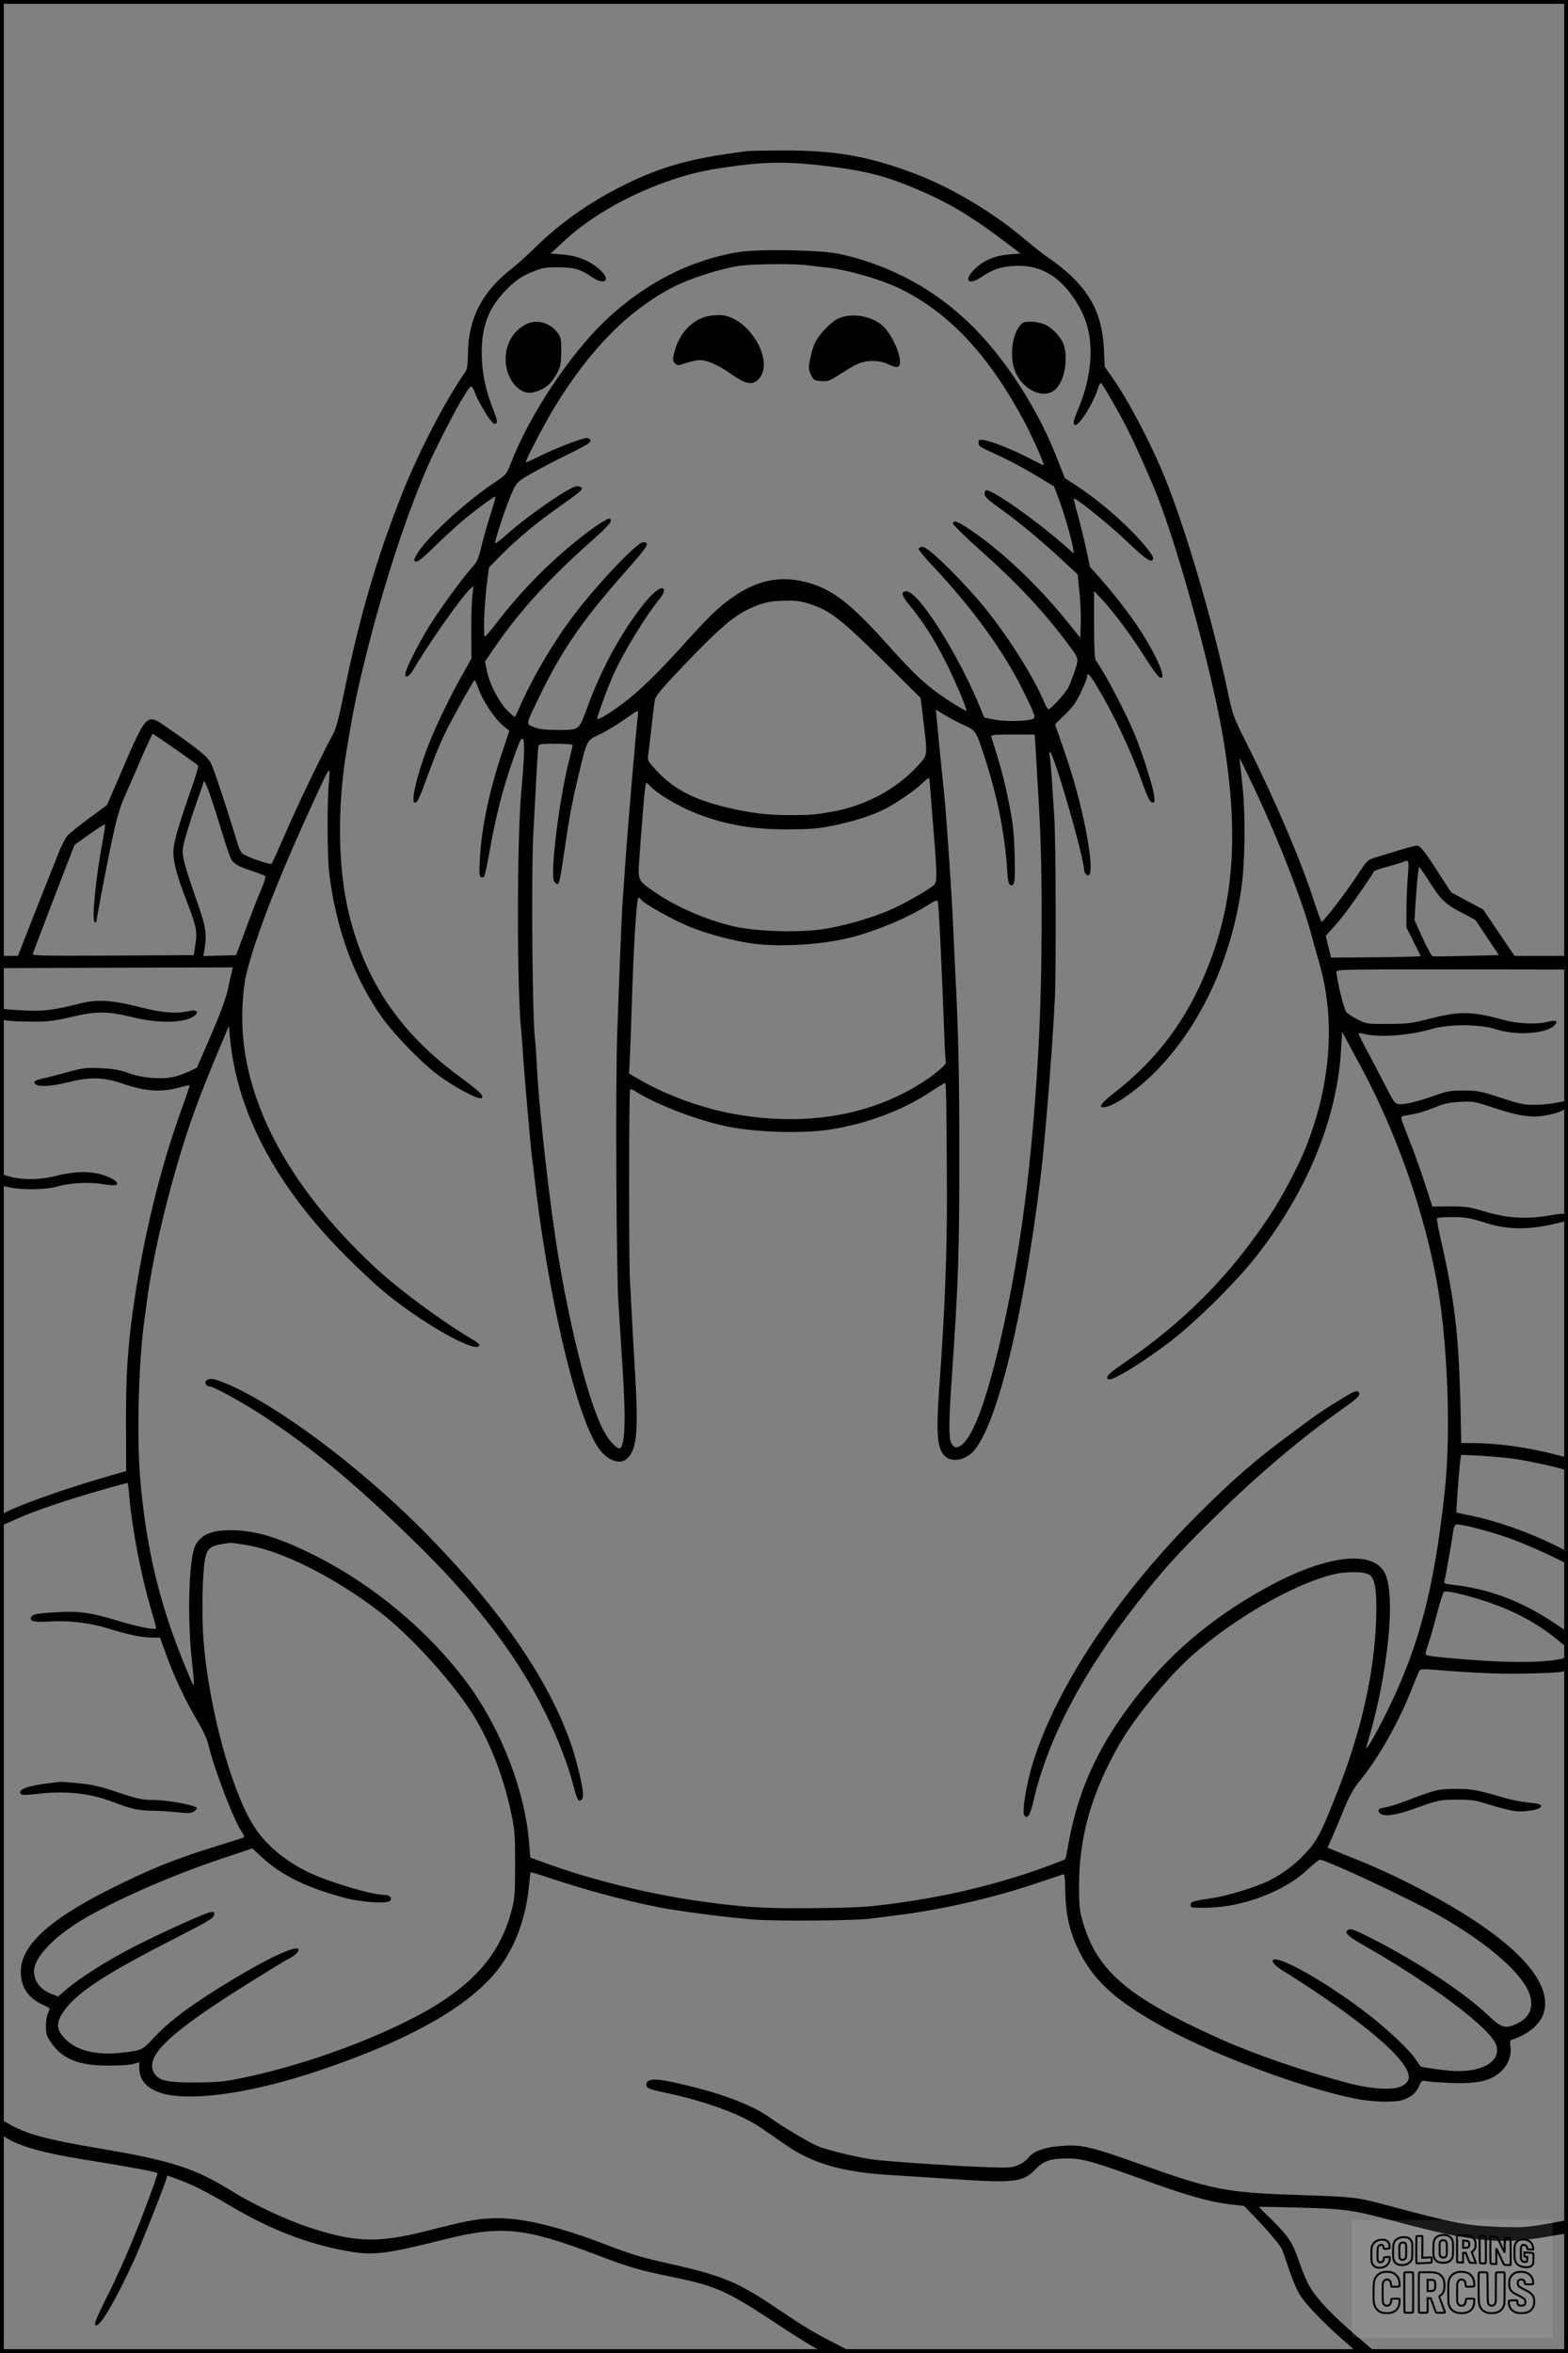 <?xml version="1.0" encoding="UTF-8"?>
<svg xmlns="http://www.w3.org/2000/svg" version="1.0" width="1024pt" height="1536pt" viewBox="0 0 1024 1536" preserveAspectRatio="xMidYMid meet">
  <rect x="0" y="0" width="1024" height="1536" fill="#808080" stroke="none"/>
  <g transform="translate(0.00 0.00) scale(1)">
    <g transform="translate(0,1536) scale(0.1,-0.1)" fill="#000000" stroke="none">
      <path d="M4885 14374 c-371 -46 -566 -100 -818 -226 -222 -111 -415 -248 -582 -413 -45 -45 -109 -102 -142 -128 -192 -147 -285 -327 -287 -552 -1 -84 -4 -105 -22 -130 -131 -188 -305 -526 -412 -798 -165 -419 -276 -801 -376 -1292 -32 -160 -52 -234 -72 -270 -70 -128 -211 -420 -299 -620 -53 -121 -99 -222 -101 -224 -6 -6 -111 27 -161 51 -43 20 -43 20 -78 136 -64 208 -136 424 -156 467 -21 44 -83 95 -286 235 -140 96 -131 105 -314 -320 l-80 -185 -115 -85 c-63 -46 -126 -97 -140 -111 -14 -15 -43 -69 -63 -121 -21 -51 -88 -222 -151 -380 l-113 -288 -59 0 -58 0 0 -40 0 -40 760 3 761 2 -6 -25 c-4 -14 -16 -65 -26 -115 -13 -60 -50 -161 -111 -303 l-92 -212 -51 -24 c-85 -39 -138 -49 -233 -43 -58 3 -112 14 -162 32 -57 21 -101 28 -180 32 -99 5 -115 3 -238 -31 -73 -20 -137 -36 -142 -36 -5 0 -21 -5 -35 -10 -23 -9 -25 -13 -15 -25 18 -22 99 -18 215 10 148 37 230 34 363 -11 137 -47 241 -55 352 -26 41 11 76 19 78 17 2 -2 -20 -68 -49 -147 -143 -393 -253 -844 -319 -1308 -37 -266 -48 -442 -47 -759 l1 -304 -49 -14 c-285 -79 -621 -195 -734 -253 -36 -18 -41 -25 -41 -55 0 -19 2 -35 5 -35 3 0 51 21 107 46 115 52 324 123 560 190 86 24 158 44 161 44 2 0 7 -37 11 -82 17 -209 77 -523 141 -738 19 -66 35 -123 35 -128 0 -15 -112 6 -250 48 -178 53 -250 64 -390 56 -135 -7 -170 -13 -177 -33 -11 -27 20 -34 117 -28 129 8 266 -8 385 -45 131 -41 224 -60 288 -60 l52 0 44 -122 c50 -137 127 -299 206 -432 30 -50 59 -113 65 -141 34 -151 167 -500 219 -573 12 -17 18 -33 13 -36 -5 -3 -76 -26 -158 -51 -294 -91 -444 -151 -714 -286 -403 -202 -587 -372 -584 -544 1 -100 50 -170 149 -214 44 -20 44 -20 30 -48 -8 -15 -15 -55 -15 -88 0 -52 4 -66 36 -112 73 -105 181 -148 374 -147 69 0 142 5 163 11 l37 11 0 -42 c0 -82 63 -143 172 -167 205 -45 593 15 1018 160 607 206 995 432 1174 684 101 143 165 328 182 530 4 39 8 74 10 75 1 2 63 -17 138 -42 257 -86 571 -167 776 -200 174 -28 398 -55 550 -67 149 -11 644 -7 750 6 25 3 99 13 165 21 294 35 639 114 920 209 88 29 167 56 175 59 13 5 15 -11 17 -106 2 -179 39 -314 127 -461 96 -161 248 -286 531 -439 345 -185 900 -391 1238 -458 110 -22 256 -26 308 -8 54 18 86 45 106 89 15 36 21 40 43 34 14 -3 85 -9 159 -12 191 -8 283 16 349 91 37 42 54 97 46 148 -5 31 -3 39 12 44 101 32 180 98 204 169 74 224 -235 526 -870 847 -102 52 -246 118 -320 147 -74 30 -154 62 -178 72 l-42 18 26 58 c14 32 49 114 77 183 39 96 64 141 108 196 128 157 260 393 349 624 18 47 37 90 41 96 5 6 29 9 56 7 309 -25 449 -31 628 -28 116 2 226 7 245 12 33 8 35 12 38 52 3 43 3 43 -25 36 -109 -28 -327 -32 -608 -10 -256 20 -295 25 -295 40 0 6 9 38 20 71 12 32 36 119 55 193 19 74 40 138 46 141 13 8 131 -18 249 -56 188 -59 347 -142 481 -250 l79 -64 0 53 0 53 -92 61 c-215 143 -424 221 -661 248 -54 6 -58 8 -53 28 6 19 50 271 59 336 2 14 9 27 16 29 21 7 200 -38 336 -85 102 -36 252 -101 388 -171 4 -2 7 15 7 37 l0 41 -87 44 c-172 85 -385 160 -552 193 -47 10 -87 18 -89 19 -4 2 15 257 24 333 l6 44 131 -6 c73 -4 176 -14 230 -22 86 -13 286 -57 324 -72 11 -4 14 4 11 38 l-3 44 -110 28 c-162 41 -353 66 -506 67 l-76 0 -6 273 c-11 433 -38 661 -123 1035 -20 85 -33 157 -29 160 4 4 50 7 103 7 82 0 113 -6 202 -34 158 -51 293 -52 488 -4 49 12 62 19 62 35 0 29 -20 31 -131 12 -145 -24 -271 -16 -414 28 -98 29 -123 33 -226 33 l-115 -1 -52 161 c-29 88 -76 220 -106 293 -50 127 -52 133 -32 137 12 2 47 9 79 15 32 7 91 25 130 42 57 24 91 32 163 35 87 5 95 3 227 -41 157 -52 244 -65 338 -46 91 17 133 39 137 71 l3 27 -68 -15 c-37 -8 -104 -15 -148 -15 -69 -1 -99 5 -223 46 -130 42 -151 47 -241 47 -82 0 -111 -4 -172 -26 -117 -42 -211 -66 -248 -63 -33 3 -36 7 -105 143 -40 77 -93 180 -120 228 -26 49 -46 90 -44 92 2 2 21 0 43 -6 97 -23 293 -8 435 34 113 33 316 32 420 -2 133 -44 333 -29 384 28 24 26 6 34 -45 21 -67 -18 -195 -14 -284 11 -218 59 -289 60 -497 7 -108 -28 -140 -32 -263 -32 -135 -1 -142 0 -197 28 -32 16 -66 38 -75 49 -15 16 -57 183 -66 261 -2 18 23 18 756 18 l757 -1 0 45 0 44 -175 0 -174 0 -103 152 -103 152 -104 55 -104 56 -83 128 c-89 139 -119 177 -142 177 -8 0 -58 -13 -111 -29 -53 -17 -122 -37 -154 -47 -57 -17 -57 -17 -130 -128 -70 -106 -210 -288 -225 -293 -4 -1 -24 53 -46 120 -80 255 -257 671 -436 1027 -95 188 -99 200 -130 345 -95 454 -274 1063 -411 1403 -91 225 -243 514 -348 662 l-46 65 -6 120 c-13 263 -120 431 -388 610 -16 11 -74 58 -128 103 -208 177 -485 341 -728 432 -301 112 -507 148 -855 148 -107 -1 -208 -2 -225 -4z m521 -99 c269 -33 399 -69 639 -175 162 -72 309 -161 479 -289 l141 -106 -76 -6 c-94 -8 -168 -40 -227 -99 -73 -74 -37 -106 51 -46 67 46 123 65 207 70 154 10 277 -51 377 -188 88 -120 126 -234 125 -380 0 -111 -28 -241 -77 -357 -34 -81 -40 -105 -27 -113 24 -15 119 134 152 237 6 20 15 37 19 37 7 0 94 -148 164 -281 47 -90 157 -334 202 -449 156 -398 381 -1233 444 -1655 88 -577 56 -1002 -106 -1415 -136 -349 -330 -611 -615 -833 -94 -73 -112 -104 -56 -93 79 16 258 151 380 290 262 293 439 692 504 1131 24 164 29 464 10 655 -9 91 -18 176 -21 190 -5 25 21 -26 105 -205 152 -323 309 -726 365 -940 13 -49 35 -128 49 -175 109 -373 79 -793 -86 -1210 -47 -119 -154 -322 -231 -438 -255 -388 -553 -691 -939 -957 -118 -81 -139 -101 -122 -118 18 -18 191 85 386 230 164 122 430 382 567 553 341 425 544 913 569 1370 l7 115 24 -45 c13 -25 51 -97 86 -160 275 -504 476 -1114 539 -1630 46 -378 55 -838 23 -1145 -70 -665 -173 -1053 -403 -1506 -65 -129 -123 -223 -110 -179 62 203 103 395 131 605 33 249 29 448 -11 526 -83 162 -412 114 -820 -121 -319 -183 -565 -391 -778 -655 -260 -324 -401 -621 -466 -979 -11 -60 -21 -111 -23 -112 -6 -6 -188 -74 -268 -99 -287 -92 -553 -151 -859 -192 -167 -22 -240 -26 -510 -29 -331 -3 -466 5 -755 46 -338 48 -718 143 -1016 253 l-86 31 -7 91 c-26 341 -182 747 -405 1049 -247 334 -609 638 -989 829 -240 121 -394 168 -557 168 -126 0 -193 -29 -230 -101 -42 -84 -53 -478 -21 -759 9 -79 14 -146 12 -149 -5 -5 -17 22 -78 173 -154 384 -236 741 -273 1180 -23 280 -9 774 29 1035 3 19 10 73 16 120 32 242 102 560 195 880 76 259 142 443 273 754 l67 159 7 -78 c45 -488 305 -975 762 -1430 83 -83 189 -182 236 -221 256 -214 630 -423 630 -353 0 5 -21 22 -47 37 -188 110 -479 324 -629 464 -592 550 -894 1138 -871 1698 3 74 13 167 22 205 62 265 232 695 510 1288 14 31 30 57 34 57 4 0 3 -35 -1 -77 -12 -115 -11 -474 1 -583 43 -367 161 -692 346 -952 75 -106 245 -282 349 -363 115 -88 285 -180 302 -162 15 15 -12 41 -153 145 -383 284 -606 615 -714 1056 -72 298 -78 686 -16 1066 44 265 65 370 128 624 111 446 255 890 391 1206 93 214 267 538 294 547 5 2 16 -14 23 -34 17 -49 74 -149 106 -188 18 -22 27 -27 36 -18 8 8 4 28 -16 79 -54 135 -78 249 -79 374 -1 186 47 306 168 426 57 56 88 77 152 105 71 30 88 34 174 34 108 0 148 -11 221 -61 85 -59 133 -28 62 40 -63 60 -147 96 -243 104 l-84 7 96 89 c174 160 438 308 708 396 138 45 227 64 420 89 206 26 351 25 586 -4z m-4261 -3805 c79 -55 146 -104 149 -108 3 -5 -15 -67 -40 -138 -82 -233 -116 -348 -121 -409 -5 -69 19 -165 86 -337 63 -164 71 -201 57 -283 l-11 -70 -529 -3 c-502 -2 -528 -1 -521 15 4 10 33 88 66 173 32 85 92 241 132 345 l74 190 97 69 c53 38 99 67 101 64 3 -2 -2 -40 -10 -83 -49 -256 -79 -555 -55 -555 6 0 10 1 10 3 0 18 61 341 96 507 39 183 53 232 99 335 29 66 79 180 110 253 32 72 60 132 62 132 2 0 69 -45 148 -100z m290 -495 c31 -104 64 -202 71 -217 19 -37 44 -52 139 -83 44 -15 83 -30 87 -34 5 -4 -8 -45 -28 -91 -20 -47 -65 -161 -99 -255 l-63 -170 -107 -3 -107 -3 9 53 c14 93 7 138 -47 293 -87 251 -102 305 -96 356 4 41 60 221 119 383 l21 60 22 -50 c12 -27 47 -134 79 -239z m7759 -337 c-5 -57 -9 -155 -9 -218 l0 -115 45 -90 c25 -49 46 -93 48 -96 1 -3 -130 -6 -292 -8 l-293 -2 -18 71 -17 71 24 27 c57 63 72 80 122 147 56 75 163 231 168 246 2 5 46 20 98 34 52 14 96 28 99 30 2 3 11 5 19 5 12 0 13 -16 6 -102z m141 -34 c76 -120 101 -144 211 -202 l89 -47 77 -115 77 -115 -212 -5 c-117 -3 -217 -4 -222 -2 -6 1 -35 55 -64 118 l-53 117 5 91 c11 169 20 256 26 255 3 0 33 -43 66 -95z m-7729 -4329 c231 -37 570 -206 867 -432 212 -161 499 -480 631 -700 102 -171 185 -388 232 -608 26 -119 28 -148 28 -345 0 -200 -2 -222 -26 -312 -84 -310 -290 -522 -703 -723 -316 -154 -696 -284 -1040 -357 -131 -27 -170 -31 -315 -32 -192 -1 -248 12 -276 66 -56 109 102 258 616 580 118 74 234 145 256 156 45 23 74 48 74 63 0 39 -180 -42 -439 -198 -261 -158 -404 -264 -513 -382 -69 -74 -72 -76 -205 -91 -167 -19 -298 15 -373 96 -52 56 -54 99 -9 167 82 124 267 247 729 482 215 110 256 134 258 154 3 21 1 23 -25 18 -42 -8 -301 -125 -496 -224 -170 -86 -359 -206 -449 -284 l-48 -42 -44 17 c-86 33 -131 109 -108 184 27 85 141 197 298 293 218 131 570 287 910 402 l212 71 59 -55 c132 -122 294 -201 548 -269 101 -27 268 -38 290 -20 20 17 2 40 -32 40 -84 0 -365 84 -501 149 -155 76 -279 181 -356 303 -146 231 -292 772 -327 1208 -13 162 -7 456 11 538 16 72 35 84 165 101 6 0 51 -6 101 -14z m7343 -199 c33 -30 44 -115 38 -291 -12 -334 -91 -696 -230 -1061 -127 -330 -154 -383 -246 -477 -61 -64 -137 -119 -220 -162 -81 -41 -274 -101 -371 -115 -131 -19 -145 -24 -145 -46 0 -18 7 -19 110 -17 229 3 500 105 649 244 40 38 79 69 85 69 42 0 591 -257 786 -368 288 -164 507 -348 571 -479 49 -99 23 -181 -71 -224 -74 -34 -99 -27 -182 51 -160 153 -462 352 -768 508 -112 57 -134 65 -153 53 -25 -15 1 -41 92 -93 458 -260 845 -552 878 -660 29 -99 -75 -168 -255 -168 -55 0 -235 24 -241 32 -2 2 -16 23 -33 48 -38 57 -161 174 -284 272 -284 226 -662 437 -647 362 2 -10 25 -32 51 -49 402 -250 696 -476 794 -609 58 -78 58 -122 -1 -153 -55 -30 -197 -22 -356 20 -275 73 -613 189 -822 283 -607 272 -808 442 -904 759 -24 80 -27 106 -27 240 -1 328 84 621 273 945 99 169 311 426 464 562 272 241 653 461 916 529 95 24 220 21 249 -5z"></path>
      <path d="M4827 13715 c-316 -50 -618 -205 -871 -445 -236 -224 -499 -620 -621 -937 -27 -70 -30 -73 -110 -126 -191 -128 -445 -363 -503 -466 -21 -37 -22 -42 -7 -47 12 -5 47 24 123 98 59 57 136 129 172 159 80 69 220 172 225 167 3 -2 -11 -52 -30 -110 -19 -59 -46 -152 -59 -208 -19 -80 -31 -109 -54 -134 -62 -65 -225 -289 -294 -402 -71 -117 -143 -261 -150 -298 -6 -38 22 -26 49 19 104 177 319 481 374 531 l21 19 -8 -75 c-4 -41 -7 -148 -6 -237 l1 -162 -61 -108 c-86 -152 -189 -368 -236 -498 -66 -180 -99 -335 -73 -335 16 0 29 25 74 150 56 153 90 236 129 315 54 108 181 335 187 335 4 0 15 -25 26 -56 25 -74 105 -195 159 -240 l42 -35 -42 -127 c-87 -257 -139 -501 -150 -707 -5 -84 -4 -114 5 -120 7 -4 17 -3 22 2 5 5 22 83 38 174 43 248 100 457 181 672 47 126 55 38 25 -283 -30 -322 -30 -1312 0 -1580 2 -19 7 -80 10 -135 7 -115 52 -633 60 -685 3 -19 7 -55 10 -80 87 -782 269 -1573 416 -1801 59 -93 151 -128 199 -76 61 64 70 181 46 577 -9 146 -18 315 -21 375 -3 61 -8 155 -11 210 -8 132 -7 1236 1 1243 3 4 16 0 28 -8 138 -89 414 -195 609 -234 184 -38 485 -47 658 -21 247 37 487 127 672 251 44 29 85 54 90 54 7 0 9 -102 12 -690 2 -397 -13 -791 -50 -1300 -23 -315 -13 -412 48 -454 52 -36 141 -9 190 58 152 206 314 882 423 1766 30 242 79 856 94 1175 9 185 6 1051 -4 1185 -3 41 -10 146 -15 232 -6 87 -13 164 -16 173 -3 8 -2 15 3 15 24 0 223 -689 223 -771 0 -9 7 -22 15 -29 52 -43 28 190 -52 503 -19 77 -61 215 -94 309 l-59 170 65 63 c51 49 74 82 105 148 22 47 40 92 40 101 0 30 15 15 62 -62 115 -190 224 -422 302 -642 31 -86 46 -116 60 -118 17 -4 18 1 13 44 -7 59 -76 276 -124 394 -63 153 -204 420 -257 489 -7 9 -11 90 -11 234 l0 219 59 -63 c79 -86 192 -240 278 -377 39 -62 79 -117 89 -123 62 -33 -26 165 -158 356 -69 99 -147 198 -231 293 l-64 72 -24 113 c-13 61 -37 161 -54 221 -17 60 -29 110 -28 112 10 9 234 -172 346 -279 130 -125 172 -151 172 -107 0 11 -36 60 -79 108 -119 133 -279 269 -429 367 l-68 44 -44 112 c-124 325 -334 655 -559 879 -239 238 -531 397 -866 472 -119 26 -522 34 -658 13z m463 -89 c14 -2 57 -7 95 -11 142 -13 371 -79 500 -143 319 -159 574 -433 806 -867 48 -90 131 -276 125 -282 -1 -1 -42 19 -91 44 -107 56 -245 111 -297 120 -33 5 -38 3 -38 -14 0 -27 6 -30 135 -88 61 -28 166 -84 234 -125 l124 -75 29 -75 c33 -87 86 -267 95 -324 l6 -39 -74 64 c-190 165 -453 349 -499 349 -5 0 -10 -11 -10 -24 0 -19 23 -40 113 -104 113 -81 293 -231 423 -355 l72 -67 11 -113 c7 -61 11 -154 9 -206 l-3 -94 -109 134 c-186 227 -426 451 -625 581 -73 47 -91 53 -98 31 -2 -6 74 -81 169 -166 253 -225 429 -413 590 -631 51 -68 58 -83 53 -110 -8 -39 -40 -128 -61 -169 -19 -35 -112 -137 -126 -137 -5 0 -16 17 -25 38 -77 187 -277 496 -441 683 -161 184 -325 339 -356 339 -16 0 -26 -6 -26 -14 0 -8 44 -61 99 -119 254 -270 458 -553 581 -802 83 -169 86 -180 63 -189 -38 -15 -180 -17 -246 -4 l-68 13 -38 90 c-145 345 -395 735 -471 735 -39 0 -33 -28 19 -90 121 -145 226 -328 330 -573 27 -64 46 -117 42 -117 -12 0 -128 72 -197 123 -99 74 -168 142 -340 334 -226 251 -347 341 -510 383 -177 46 -333 10 -501 -114 -80 -59 -137 -114 -312 -308 -159 -176 -282 -295 -386 -372 -87 -65 -165 -111 -165 -97 0 17 75 221 110 296 63 139 210 379 292 478 36 43 45 77 20 77 -25 0 -83 -54 -141 -132 -134 -176 -257 -404 -342 -636 -62 -165 -51 -157 -204 -157 -72 0 -113 5 -147 18 -56 22 -58 10 42 215 143 294 277 487 554 800 150 169 164 192 115 192 -36 0 -268 -240 -428 -445 -134 -170 -278 -409 -366 -605 -21 -47 -39 -87 -42 -89 -2 -3 -24 15 -49 40 -54 53 -115 170 -134 257 l-13 63 67 98 c153 225 358 450 624 685 123 109 145 137 124 150 -12 7 -119 -64 -217 -144 -191 -154 -369 -337 -517 -530 -38 -49 -74 -92 -80 -96 -14 -9 -6 215 13 356 l12 95 61 63 c95 99 240 222 366 311 195 138 200 143 159 156 -14 5 -41 -6 -88 -34 -106 -63 -288 -196 -374 -273 -43 -39 -80 -68 -83 -65 -9 8 84 282 117 348 26 53 34 60 128 113 55 31 153 82 218 114 65 31 129 65 142 74 26 18 21 38 -10 38 -30 0 -202 -67 -303 -117 -48 -24 -90 -43 -92 -40 -6 6 121 249 182 350 235 385 482 637 776 791 109 57 308 121 434 140 93 14 391 16 464 2z m8 -2212 c125 -42 196 -97 466 -364 l248 -246 19 -155 c27 -230 30 -215 -45 -296 -137 -148 -341 -255 -554 -292 -113 -20 -139 -22 -262 -22 -155 -1 -270 13 -427 51 -213 51 -344 120 -453 237 -62 66 -62 67 -56 112 4 25 13 109 22 186 8 77 18 154 22 171 5 23 59 86 192 225 216 225 305 303 399 353 92 48 159 65 264 65 70 1 105 -4 165 -25z m1000 -789 c74 -33 77 -38 132 -207 82 -252 131 -494 147 -729 4 -74 10 -102 21 -106 29 -12 33 21 28 198 -4 150 -10 203 -40 352 -30 146 -50 219 -112 417 -4 13 16 15 139 15 l144 0 7 -105 c3 -58 13 -229 22 -380 24 -407 22 -1101 -5 -1578 -43 -763 -119 -1336 -250 -1901 -97 -415 -187 -647 -268 -684 -22 -10 -28 -8 -44 12 -24 29 -25 120 -4 426 44 638 50 819 50 1480 0 514 -6 775 -25 1150 -5 99 -12 243 -15 320 -9 217 -44 724 -60 883 -21 195 -42 416 -48 483 l-5 57 61 -38 c34 -20 90 -50 125 -65z m-2133 58 c-11 -85 -66 -729 -85 -1008 -5 -82 -12 -179 -15 -215 -5 -72 -22 -493 -34 -840 -12 -328 -6 -1562 8 -1775 6 -99 18 -280 26 -403 22 -337 18 -503 -13 -534 -15 -15 -69 38 -106 105 -92 166 -209 610 -296 1122 -59 350 -131 984 -145 1285 -4 69 -8 139 -11 155 -17 122 -25 1045 -12 1325 15 298 30 565 33 585 4 19 12 20 115 20 60 0 110 -4 110 -8 0 -5 -11 -53 -25 -107 -65 -256 -125 -749 -95 -785 30 -36 32 -29 65 195 33 227 49 313 91 490 58 243 54 236 138 275 39 18 109 60 156 93 47 33 88 60 93 61 4 1 5 -16 2 -36z m1905 -411 c0 -4 7 -88 15 -187 35 -428 37 -476 18 -498 -28 -30 -193 -125 -294 -169 -126 -54 -311 -106 -444 -125 -161 -22 -433 -13 -575 20 -177 42 -365 123 -505 217 -119 81 -119 80 -111 207 4 59 9 128 11 153 2 25 10 116 16 203 7 86 16 157 19 157 4 0 13 -7 21 -16 40 -49 192 -140 306 -184 190 -74 369 -105 598 -104 155 1 198 4 307 27 132 28 238 62 323 104 72 36 204 126 245 167 35 35 50 43 50 28z m-1880 -788 c23 -27 192 -122 300 -168 112 -48 295 -98 423 -115 188 -26 477 -7 661 44 165 44 359 127 483 205 43 28 65 37 67 28 7 -20 27 -442 42 -853 3 -104 9 -194 11 -198 7 -12 -57 -69 -134 -120 -341 -227 -774 -303 -1243 -220 -212 37 -451 124 -628 228 l-64 37 6 116 c3 65 8 200 11 302 12 409 32 730 45 730 4 0 13 -7 20 -16z"></path>
      <path d="M4639 13299 c-116 -18 -207 -114 -238 -251 -9 -36 -7 -46 7 -60 16 -15 21 -15 72 2 30 10 70 19 87 19 50 1 124 -31 211 -93 95 -66 137 -73 177 -30 104 112 -54 391 -235 416 -19 2 -56 1 -81 -3z"></path>
      <path d="M5475 13281 c-50 -23 -130 -108 -155 -164 -10 -23 -24 -70 -30 -104 -11 -55 -10 -66 6 -100 18 -35 22 -38 68 -41 43 -3 55 2 125 47 42 28 94 58 116 67 59 25 140 23 196 -4 64 -31 83 -22 75 35 -8 62 -58 163 -104 209 -68 70 -208 96 -297 55z"></path>
      <path d="M3435 13243 c-77 -40 -124 -113 -132 -203 -13 -140 86 -269 185 -240 73 20 114 55 153 130 20 38 24 60 24 137 0 87 -1 93 -31 130 -48 59 -135 80 -199 46z"></path>
      <path d="M6656 13228 c-52 -70 -63 -216 -22 -303 55 -116 182 -171 255 -110 59 50 88 189 60 288 -13 49 -73 115 -124 138 -22 10 -63 19 -92 19 -47 0 -54 -3 -77 -32z"></path>
      <path d="M1351 6351 c-18 -11 -7 -41 15 -41 28 0 219 -105 359 -197 327 -215 599 -442 994 -828 318 -311 557 -606 730 -899 131 -222 240 -473 291 -666 30 -112 37 -125 57 -109 19 16 13 67 -26 223 -118 465 -466 991 -1025 1552 -414 413 -945 808 -1273 944 -75 31 -99 35 -122 21z"></path>
      <path d="M8745 6219 c-109 -67 -136 -85 -335 -233 -215 -160 -350 -277 -571 -496 -532 -529 -936 -1134 -1093 -1635 -42 -136 -73 -320 -57 -344 20 -31 39 -1 61 96 93 401 318 830 676 1288 173 222 258 316 511 565 268 265 553 506 818 694 111 78 131 98 120 116 -11 18 -30 11 -130 -51z"></path>
      <path d="M525 8810 c-180 -45 -236 -52 -366 -46 -69 3 -133 8 -143 12 -15 6 -17 1 -14 -32 3 -37 5 -39 43 -46 22 -4 96 -7 164 -7 104 -1 144 4 255 30 167 39 234 39 396 0 180 -45 353 -40 412 10 29 24 10 40 -36 29 -84 -19 -180 -11 -321 25 -177 46 -278 53 -390 25z"></path>
      <path d="M365 7684 c-112 -28 -228 -28 -317 0 l-48 15 0 -38 0 -38 63 -14 c82 -18 237 -16 312 6 86 24 211 30 299 15 41 -7 79 -9 86 -5 21 13 -21 44 -88 65 -85 27 -182 25 -307 -6z"></path>
      <path d="M316 3719 c-138 -16 -206 -43 -179 -70 8 -8 38 -7 99 0 187 23 349 6 496 -50 119 -46 174 -59 258 -59 41 0 115 -5 165 -10 75 -8 93 -7 113 6 14 9 20 20 16 24 -19 18 -196 50 -279 50 -76 0 -102 6 -233 49 -115 39 -171 52 -256 60 -60 6 -114 10 -120 10 -6 -1 -42 -5 -80 -10z"></path>
      <path d="M9410 3678 c-36 -5 -117 -30 -188 -59 -68 -27 -143 -52 -168 -56 -50 -7 -62 -17 -44 -38 21 -25 98 -17 205 21 184 65 186 66 300 66 99 0 121 -3 220 -35 61 -19 135 -37 165 -40 68 -7 165 12 165 33 0 11 -20 17 -80 23 -44 4 -111 17 -150 28 -163 48 -204 57 -280 61 -44 2 -109 0 -145 -4z"></path>
      <path d="M4242 1779 c-17 -6 -22 -15 -20 -31 3 -21 16 -26 128 -50 255 -54 488 -139 615 -225 33 -22 95 -65 139 -96 191 -139 391 -198 736 -217 96 -6 271 -17 389 -25 395 -27 453 -20 533 64 52 55 100 71 206 71 106 0 166 -18 572 -165 216 -78 369 -120 495 -135 l90 -10 65 -68 c83 -85 164 -181 179 -209 6 -12 27 -70 46 -129 19 -58 49 -130 65 -160 39 -68 143 -178 281 -300 l108 -95 57 3 57 3 -124 106 c-146 125 -247 229 -298 309 -21 32 -54 109 -75 171 -44 131 -71 171 -185 283 -45 43 -80 79 -79 80 2 1 122 -1 268 -5 305 -9 343 -14 654 -98 468 -126 665 -145 970 -90 60 10 113 19 118 19 4 0 8 21 8 46 0 35 -3 45 -14 41 -8 -3 -72 -15 -142 -27 -110 -19 -153 -22 -289 -17 -217 8 -295 23 -740 142 -192 52 -223 55 -540 65 -515 17 -580 29 -1087 209 -325 115 -372 125 -527 110 -92 -10 -161 -38 -187 -77 -9 -13 -36 -33 -62 -44 -42 -19 -60 -20 -206 -15 -189 6 -592 33 -721 47 -107 12 -315 61 -388 92 -56 23 -233 129 -307 183 -106 77 -293 151 -530 208 -166 41 -225 49 -258 36z"></path>
      <path d="M0 1480 c0 -47 2 -51 40 -75 89 -56 242 -99 495 -140 296 -47 478 -81 493 -91 4 -2 -36 -114 -91 -259 -73 -192 -160 -392 -237 -545 -76 -152 -90 -190 -72 -190 32 0 133 175 251 433 38 83 198 485 206 520 l7 26 71 -26 c95 -34 181 -78 346 -175 253 -151 504 -248 761 -293 168 -30 246 -20 635 77 373 93 524 77 1006 -107 195 -74 262 -94 462 -135 316 -65 366 -88 751 -343 83 -54 176 -112 208 -128 54 -27 66 -30 146 -27 l87 3 -120 62 c-137 70 -191 103 -377 228 -250 168 -348 209 -679 284 -205 46 -261 63 -423 125 -296 115 -542 176 -709 176 -123 0 -194 -12 -462 -81 -331 -84 -478 -79 -795 27 -138 47 -351 147 -475 224 -255 159 -400 205 -897 289 -322 54 -460 92 -569 156 l-59 34 0 -49z"></path>
    </g>
  </g>
  <rect x="0.0" y="0.0" width="1024.0" height="1536.0" fill="none" stroke="black" stroke-width="5"></rect>
  <g transform="translate(882.93 1449.20) scale(0.128)" opacity="1.0">
    <rect x="0" y="0" width="1024.0" height="600.0" fill="white" fill-opacity="0.1"></rect>
    <g transform="translate(0,650) scale(0.1,-0.1)" stroke="none">
      <path fill="none" stroke="#000000" stroke-width="100" d="M4491 5720 c-164 -43 -269 -147 -319 -315 -19 -65 -29 -577 -13 -693 25 -190 116 -310 276 -367 63 -23 284 -32 370 -16 122 22 249 110 294 205 51 104 56 150 56 496 0 341 -4 385 -48 478 -46 100 -156 184 -282 217 -83 21 -241 19 -334 -5z m270 -273 c19 -12 43 -40 54 -62 18 -37 20 -64 23 -320 5 -339 -1 -384 -56 -436 -87 -82 -235 -56 -289 51 -22 43 -23 53 -23 335 0 314 7 370 52 412 34 32 66 42 139 42 53 1 73 -4 100 -22z"></path>
      <path fill="none" stroke="#000000" stroke-width="100" d="M5367 5723 c-4 -3 -7 -311 -7 -683 0 -618 1 -679 17 -691 12 -10 51 -14 152 -14 l136 0 3 248 2 248 67 -3 67 -3 34 -85 c18 -47 58 -152 89 -235 30 -82 63 -158 73 -168 14 -15 40 -19 165 -24 l148 -6 -5 34 c-4 19 -49 143 -102 276 -53 133 -96 246 -96 251 0 6 15 19 33 31 53 33 104 92 134 156 27 57 28 67 27 195 0 115 -4 144 -23 193 -31 80 -76 135 -148 183 -83 56 -166 82 -303 94 -129 11 -453 14 -463 3z m541 -300 c55 -27 77 -73 77 -163 0 -61 -4 -82 -23 -111 -34 -55 -73 -69 -191 -69 l-101 0 0 187 0 186 101 -6 c66 -4 114 -12 137 -24z"></path>
      <path fill="none" stroke="#000000" stroke-width="100" d="M6514 5685 c-4 -9 -5 -320 -2 -690 3 -511 7 -678 16 -687 19 -19 273 -30 291 -13 11 11 13 126 12 675 -1 364 -6 672 -11 685 -11 28 -27 31 -187 40 -99 6 -114 5 -119 -10z"></path>
      <path fill="none" stroke="#000000" stroke-width="100" d="M3355 5683 c-27 -3 -55 -9 -62 -15 -10 -8 -13 -150 -13 -683 0 -592 2 -674 15 -685 12 -10 52 -11 173 -6 362 15 578 29 590 38 8 7 12 46 12 129 0 108 -2 119 -20 129 -11 6 -24 9 -28 7 -4 -3 -103 -8 -221 -12 l-214 -7 5 545 c4 384 2 549 -5 556 -11 11 -120 12 -232 4z"></path>
      <path fill="none" stroke="#000000" stroke-width="100" d="M7067 5654 c-4 -4 -7 -310 -7 -680 0 -625 1 -673 18 -692 15 -18 31 -21 152 -24 l134 -3 -3 400 c-2 277 1 397 8 390 11 -11 153 -311 251 -530 96 -215 128 -281 142 -292 7 -6 82 -14 165 -17 l153 -7 11 28 c14 34 3 1333 -11 1347 -5 5 -70 11 -144 14 l-136 5 -1 -54 c-1 -30 -5 -200 -8 -379 l-6 -325 -73 150 c-40 83 -123 256 -184 385 -61 129 -117 242 -125 252 -11 12 -40 18 -121 22 -59 4 -130 9 -157 12 -28 3 -54 2 -58 -2z"></path>
      <path fill="none" stroke="#000000" stroke-width="100" d="M2507 5614 c-220 -49 -342 -159 -394 -357 -24 -91 -24 -641 0 -740 57 -233 232 -339 510 -310 56 6 127 21 158 33 76 29 187 114 226 174 64 95 67 114 71 505 2 232 -1 371 -8 404 -27 126 -116 235 -228 278 -74 29 -236 35 -335 13z m191 -281 c15 -11 36 -35 47 -54 19 -32 20 -52 20 -349 0 -309 0 -316 -23 -362 -31 -62 -75 -89 -155 -95 -53 -4 -67 -2 -97 19 -19 13 -44 41 -55 63 -19 37 -20 60 -20 350 0 337 2 351 60 405 54 51 169 63 223 23z"></path>
      <path fill="none" stroke="#000000" stroke-width="100" d="M8568 5491 c-133 -43 -219 -134 -262 -280 -13 -45 -16 -107 -16 -343 0 -320 9 -395 60 -506 73 -156 258 -255 506 -269 191 -11 324 47 376 165 19 42 22 70 26 288 4 209 3 242 -11 256 -19 18 -186 38 -347 41 l-105 2 -3 -95 c-1 -52 2 -102 7 -109 6 -10 33 -16 75 -19 l66 -4 0 -105 c0 -98 -1 -105 -26 -130 -23 -23 -31 -25 -99 -21 -64 3 -79 7 -112 34 -21 16 -49 52 -63 80 -25 49 -25 51 -25 324 0 303 6 348 56 402 28 29 32 30 99 26 105 -6 152 -50 167 -158 8 -53 9 -54 48 -62 22 -5 90 -10 150 -11 l110 -2 3 43 c4 52 -30 180 -66 245 -53 99 -179 183 -317 212 -96 20 -226 18 -297 -4z"></path>
      <path fill="none" stroke="#000000" stroke-width="100" d="M1390 5484 c-203 -45 -359 -207 -390 -404 -13 -83 -13 -616 0 -694 20 -123 100 -235 203 -281 98 -45 271 -51 387 -13 211 67 340 238 340 451 0 54 -3 69 -17 74 -24 9 -264 -15 -280 -28 -7 -7 -13 -31 -13 -60 0 -56 -13 -95 -43 -128 -31 -34 -95 -61 -144 -61 -35 0 -48 6 -77 35 -52 52 -58 99 -54 423 3 257 5 280 24 323 42 89 120 132 202 109 53 -14 72 -42 81 -120 11 -90 15 -92 150 -79 62 6 125 15 138 20 25 9 25 10 21 107 -3 82 -9 106 -33 155 -33 68 -97 130 -163 160 -60 27 -235 33 -332 11z"></path>
      <path fill="none" stroke="#000000" stroke-width="100" d="M1600 3845 c-239 -44 -424 -235 -476 -495 -22 -109 -33 -831 -15 -1000 31 -300 174 -492 425 -572 45 -15 100 -21 211 -25 181 -6 263 8 380 66 147 73 214 152 266 311 26 78 32 117 37 219 4 98 2 125 -9 132 -22 14 -393 11 -407 -3 -7 -7 -12 -39 -12 -73 0 -169 -84 -275 -217 -275 -68 0 -110 18 -150 64 -65 73 -68 99 -68 606 0 446 1 456 22 515 78 208 337 201 392 -11 6 -23 13 -75 16 -115 3 -41 10 -78 15 -83 10 -10 289 -10 357 0 63 9 67 18 60 147 -12 210 -62 331 -181 445 -86 82 -165 123 -280 146 -94 19 -261 20 -366 1z"></path>
      <path fill="none" stroke="#000000" stroke-width="100" d="M5376 3840 c-151 -39 -268 -118 -350 -237 -106 -157 -118 -245 -114 -863 4 -463 5 -477 27 -550 33 -106 72 -178 131 -243 123 -135 290 -197 526 -197 326 0 528 127 610 384 34 106 48 339 20 349 -29 12 -386 9 -400 -2 -7 -6 -16 -44 -20 -85 -17 -192 -81 -266 -226 -266 -93 1 -163 55 -197 152 -16 48 -18 92 -18 503 0 437 1 452 22 520 26 81 57 119 121 147 78 35 188 8 237 -56 30 -40 55 -133 55 -206 0 -92 6 -95 157 -92 70 1 161 5 201 8 87 8 88 9 78 158 -12 189 -62 314 -170 422 -76 76 -130 109 -241 144 -102 33 -337 38 -449 10z"></path>
      <path fill="none" stroke="#000000" stroke-width="100" d="M8441 3845 c-204 -45 -357 -196 -406 -402 -24 -99 -17 -331 13 -416 47 -137 141 -225 342 -323 334 -162 396 -203 438 -284 19 -37 23 -57 20 -116 -3 -59 -8 -77 -30 -107 -39 -50 -98 -70 -190 -65 -137 7 -187 57 -188 185 0 95 4 94 -223 86 -106 -3 -198 -10 -204 -16 -17 -13 -17 -107 1 -200 44 -226 196 -375 436 -423 103 -20 339 -15 435 10 199 53 340 189 391 377 21 78 28 222 15 311 -16 115 -56 191 -145 276 -85 81 -145 117 -386 235 -250 122 -298 173 -301 319 -3 109 52 167 164 175 115 8 183 -49 194 -164 3 -32 10 -64 16 -70 10 -14 340 -17 387 -4 24 7 25 9 22 92 -5 150 -54 269 -153 369 -69 70 -189 133 -297 155 -90 18 -265 18 -351 0z"></path>
      <path fill="none" stroke="#000000" stroke-width="100" d="M2710 3833 c-14 -2 -29 -9 -35 -14 -7 -7 -9 -354 -7 -1017 3 -910 5 -1008 20 -1019 20 -16 384 -18 413 -3 19 10 19 32 19 1019 0 923 -1 1010 -16 1022 -13 10 -61 14 -193 16 -97 1 -187 -1 -201 -4z"></path>
      <path fill="none" stroke="#000000" stroke-width="100" d="M3455 3833 c-47 -12 -45 32 -45 -1034 0 -987 0 -1009 19 -1019 12 -6 98 -10 210 -10 159 0 192 3 205 16 14 13 16 61 16 370 l0 355 81 -3 82 -3 88 -245 c49 -135 105 -292 124 -350 20 -58 45 -113 57 -122 18 -16 45 -18 229 -18 184 0 210 2 216 16 7 19 16 -7 -153 448 -74 197 -134 362 -134 366 0 4 23 22 50 40 162 104 228 273 217 560 -8 225 -46 336 -153 450 -104 110 -219 160 -413 179 -101 11 -657 13 -696 4z m721 -409 c64 -48 69 -61 72 -231 4 -176 -7 -223 -59 -267 -43 -36 -89 -46 -216 -46 l-113 0 0 286 0 286 144 -4 c127 -3 148 -5 172 -24z"></path>
      <path fill="none" stroke="#000000" stroke-width="100" d="M6510 3834 c-51 -11 -50 7 -50 -683 1 -672 7 -842 35 -951 45 -175 148 -311 289 -380 117 -58 200 -73 376 -68 124 4 156 9 225 32 108 37 176 79 246 153 61 66 117 169 140 258 9 37 13 248 16 831 4 727 3 782 -13 795 -13 11 -57 14 -204 14 -171 0 -190 -2 -209 -19 -21 -19 -21 -19 -21 -746 0 -782 0 -782 -52 -861 -64 -95 -228 -106 -302 -19 -61 73 -60 64 -66 877 -4 562 -8 745 -17 754 -13 13 -341 23 -393 13z"></path>
    </g>
  </g>
</svg>
